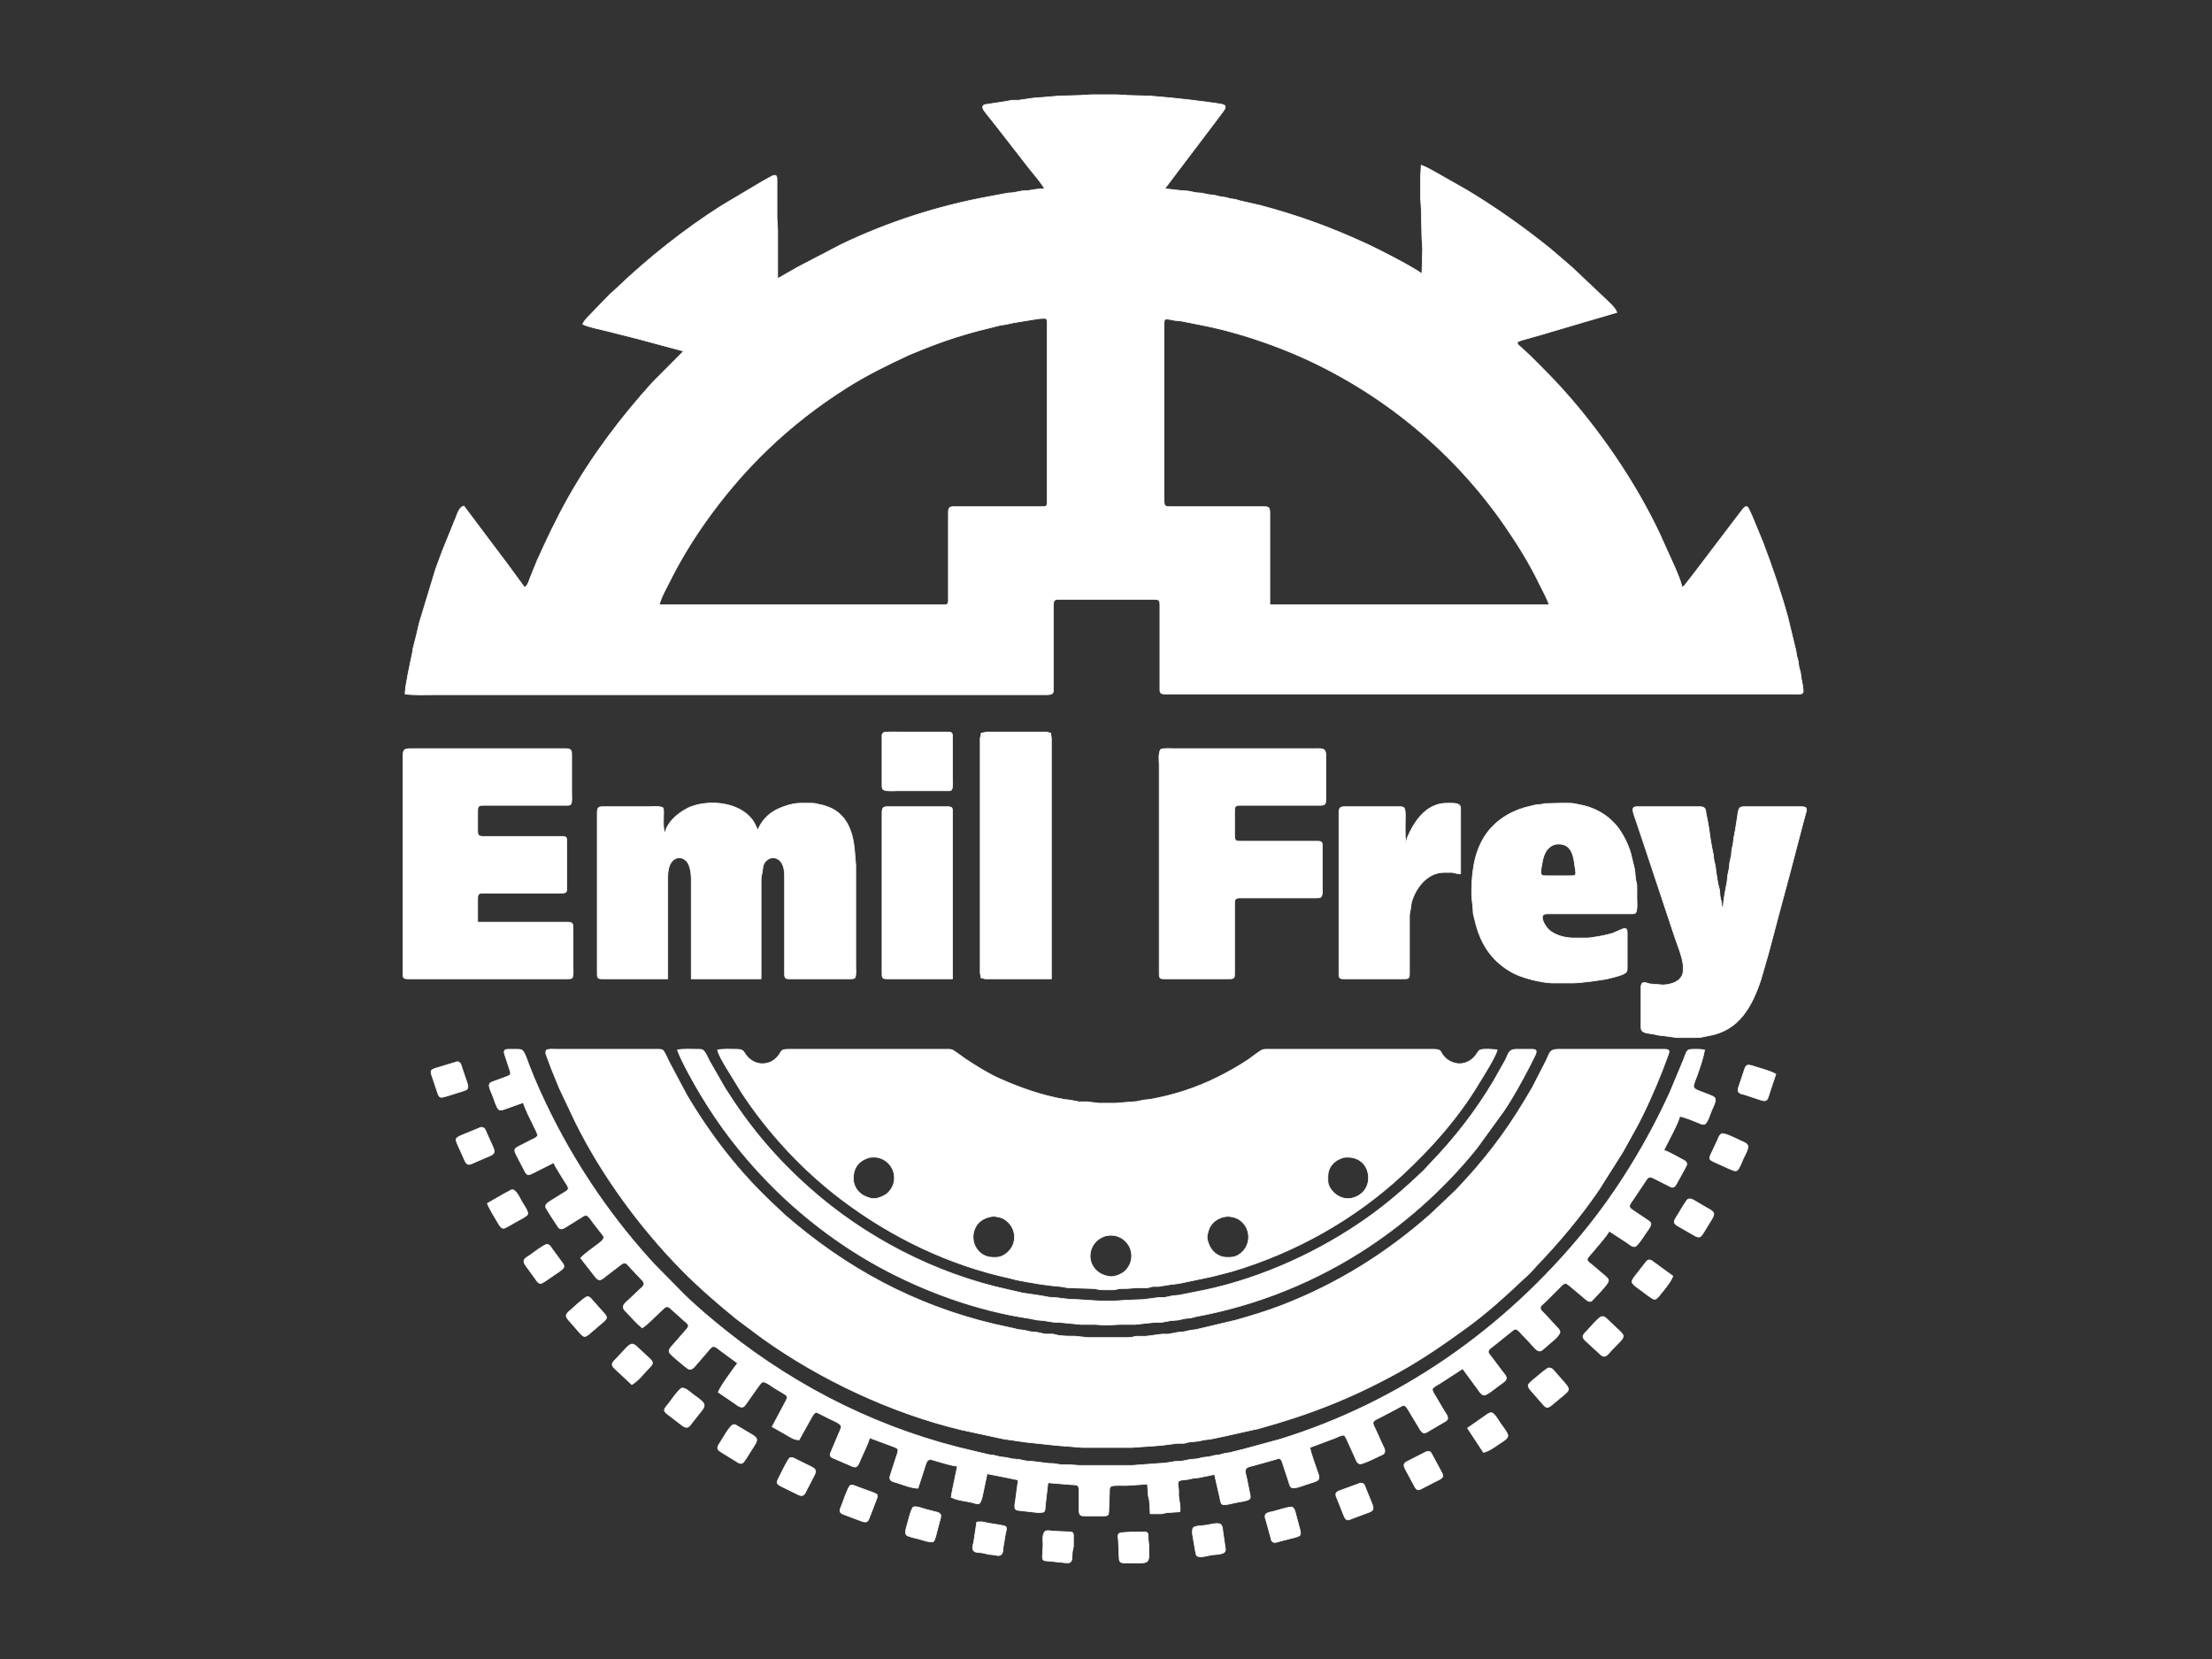 <?xml version="1.0" encoding="UTF-8" standalone="no"?>
<!DOCTYPE svg PUBLIC "-//W3C//DTD SVG 20010904//EN"
              "http://www.w3.org/TR/2001/REC-SVG-20010904/DTD/svg10.dtd">

<svg xmlns="http://www.w3.org/2000/svg"
     width="44.444in" height="33.333in"
     viewBox="0 0 3200 2400">
  <rect x="0" y="0" width="3200" height="2400" fill="#333333" stroke="none"/>
  <path id="Selection"
        fill="#ffffff" stroke="#ffffff" stroke-width="1"
        d="M 1511.00,273.00
           C 1508.29,266.67 1494.12,250.34 1489.13,243.96
             1489.13,243.96 1443.50,185.28 1443.50,185.28
             1443.50,185.28 1425.87,163.00 1425.87,163.00
             1424.25,160.83 1420.97,157.03 1421.74,154.15
             1422.50,151.31 1425.64,151.18 1428.00,150.85
             1428.00,150.85 1448.00,147.84 1448.00,147.84
             1448.00,147.84 1465.00,144.94 1465.00,144.94
             1465.00,144.94 1474.00,144.94 1474.00,144.94
             1474.00,144.94 1494.00,142.00 1494.00,142.00
             1494.00,142.00 1531.00,139.00 1531.00,139.00
             1531.00,139.00 1563.00,138.00 1563.00,138.00
             1563.00,138.00 1580.00,137.00 1580.00,137.00
             1580.00,137.00 1615.00,137.00 1615.00,137.00
             1615.00,137.00 1632.00,138.00 1632.00,138.00
             1632.00,138.00 1665.00,139.00 1665.00,139.00
             1665.00,139.00 1698.00,142.00 1698.00,142.00
             1698.00,142.00 1724.00,144.83 1724.00,144.83
             1724.00,144.83 1756.00,149.00 1756.00,149.00
             1759.41,149.81 1771.16,150.33 1772.37,153.43
             1773.44,156.18 1770.38,159.94 1768.87,162.00
             1768.87,162.00 1752.37,184.00 1752.37,184.00
             1752.37,184.00 1706.13,245.00 1706.13,245.00
             1706.13,245.00 1685.00,273.00 1685.00,273.00
             1685.00,273.00 1710.00,275.83 1710.00,275.83
             1710.00,275.83 1719.00,276.44 1719.00,276.44
             1719.00,276.44 1730.00,278.70 1730.00,278.70
             1730.00,278.70 1738.00,279.30 1738.00,279.30
             1738.00,279.30 1749.00,281.56 1749.00,281.56
             1749.00,281.56 1757.00,282.46 1757.00,282.46
             1757.00,282.46 1766.00,284.68 1766.00,284.68
             1766.00,284.68 1773.00,285.52 1773.00,285.52
             1773.00,285.52 1780.00,287.48 1780.00,287.48
             1780.00,287.48 1787.00,288.38 1787.00,288.38
             1787.00,288.38 1794.00,290.48 1794.00,290.48
             1794.00,290.48 1823.00,297.09 1823.00,297.09
             1879.21,312.01 1926.21,329.29 1979.00,353.69
             1995.95,361.53 2043.16,385.81 2057.00,396.00
             2057.00,396.00 2058.00,361.00 2058.00,361.00
             2058.00,361.00 2057.00,344.00 2057.00,344.00
             2057.00,344.00 2056.00,301.00 2056.00,301.00
             2056.00,301.00 2055.00,286.00 2055.00,286.00
             2055.00,286.00 2055.00,257.00 2055.00,257.00
             2055.00,257.00 2056.00,239.00 2056.00,239.00
             2063.66,241.58 2070.84,246.23 2078.00,250.00
             2078.00,250.00 2122.00,275.00 2122.00,275.00
             2164.35,300.41 2204.46,328.92 2242.91,359.87
             2242.91,359.87 2274.00,386.58 2274.00,386.58
             2274.00,386.58 2321.00,431.00 2321.00,431.00
             2326.33,436.33 2336.97,445.07 2339.00,452.00
             2339.00,452.00 2296.00,464.62 2296.00,464.62
             2296.00,464.62 2231.00,483.80 2231.00,483.80
             2231.00,483.80 2204.00,491.50 2204.00,491.50
             2201.93,492.14 2196.18,493.38 2195.30,495.34
             2194.28,497.60 2197.69,500.04 2199.09,501.32
             2199.09,501.32 2214.00,515.00 2214.00,515.00
             2234.29,535.05 2254.28,555.35 2272.87,577.00
             2323.05,635.48 2367.92,702.29 2400.94,772.00
             2400.94,772.00 2422.13,819.00 2422.13,819.00
             2425.15,825.99 2432.36,842.12 2433.00,849.00
             2434.62,848.50 2435.21,848.54 2436.68,847.41
             2436.68,847.41 2453.21,826.04 2453.21,826.04
             2453.21,826.04 2503.58,759.72 2503.58,759.72
             2503.58,759.72 2520.13,738.00 2520.13,738.00
             2521.62,736.09 2524.58,731.76 2527.51,733.17
             2529.45,734.10 2533.82,744.55 2534.86,747.00
             2534.86,747.00 2550.15,784.00 2550.15,784.00
             2563.81,819.91 2576.19,855.96 2586.41,893.00
             2586.41,893.00 2598.25,942.00 2598.25,942.00
             2598.25,942.00 2599.32,949.00 2599.32,949.00
             2599.32,949.00 2601.48,957.00 2601.48,957.00
             2601.48,957.00 2602.32,964.00 2602.32,964.00
             2602.32,964.00 2604.68,973.00 2604.68,973.00
             2604.68,973.00 2605.89,982.00 2605.89,982.00
             2606.69,985.56 2609.50,998.71 2608.31,1001.69
             2607.17,1004.54 2602.51,1003.99 2600.00,1004.00
             2600.00,1004.00 1893.00,1004.00 1893.00,1004.00
             1893.00,1004.00 1728.00,1004.00 1728.00,1004.00
             1728.00,1004.00 1685.00,1004.00 1685.00,1004.00
             1677.20,1003.86 1678.01,1000.86 1678.00,994.00
             1678.00,994.00 1678.00,897.00 1678.00,897.00
             1678.00,897.00 1678.00,875.00 1678.00,875.00
             1677.96,872.86 1678.04,870.23 1676.40,868.60
             1674.48,866.68 1670.54,867.01 1668.00,867.00
             1668.00,867.00 1558.00,867.00 1558.00,867.00
             1558.00,867.00 1533.00,867.00 1533.00,867.00
             1530.65,867.02 1527.39,866.81 1525.60,868.60
             1523.68,870.52 1524.01,874.46 1524.00,877.00
             1524.00,877.00 1524.00,974.00 1524.00,974.00
             1524.00,974.00 1524.00,997.00 1524.00,997.00
             1523.96,999.11 1524.07,1001.57 1522.40,1003.15
             1520.14,1005.27 1514.94,1005.00 1512.00,1005.00
             1512.00,1005.00 895.00,1005.00 895.00,1005.00
             895.00,1005.00 692.00,1005.00 692.00,1005.00
             692.00,1005.00 627.00,1005.00 627.00,1005.00
             613.37,1005.00 599.52,1005.78 586.00,1004.00
             586.03,992.37 593.76,958.02 596.49,945.00
             596.49,945.00 597.52,938.00 597.52,938.00
             597.52,938.00 602.41,919.00 602.41,919.00
             602.41,919.00 606.59,901.00 606.59,901.00
             606.59,901.00 630.28,823.00 630.28,823.00
             630.28,823.00 640.30,796.00 640.30,796.00
             640.30,796.00 659.39,749.00 659.39,749.00
             661.98,742.83 664.03,734.12 671.00,732.00
             671.00,732.00 701.12,772.16 701.12,772.16
             701.12,772.16 734.87,817.00 734.87,817.00
             734.87,817.00 759.00,850.00 759.00,850.00
             764.16,845.82 764.91,841.02 767.26,835.00
             767.26,835.00 777.01,811.00 777.01,811.00
             791.48,779.05 804.78,750.70 822.05,720.00
             856.00,659.65 897.78,604.28 944.17,553.00
             944.17,553.00 989.00,508.00 989.00,508.00
             989.00,508.00 943.00,495.64 943.00,495.64
             943.00,495.64 924.00,490.51 924.00,490.51
             924.00,490.51 879.00,479.09 879.00,479.09
             869.17,476.49 851.22,473.21 843.00,469.00
             845.94,462.21 851.96,457.32 856.91,452.00
             856.91,452.00 882.00,426.04 882.00,426.04
             882.00,426.04 891.00,417.96 891.00,417.96
             937.64,373.35 989.50,332.07 1044.00,297.44
             1044.00,297.44 1103.00,262.34 1103.00,262.34
             1103.00,262.34 1117.00,254.63 1117.00,254.63
             1118.84,253.84 1121.38,252.72 1122.98,254.63
             1124.23,256.10 1124.00,260.09 1124.00,262.00
             1124.00,262.00 1124.00,315.00 1124.00,315.00
             1124.00,315.00 1125.00,332.00 1125.00,332.00
             1125.00,332.00 1125.00,403.00 1125.00,403.00
             1125.00,403.00 1154.00,386.49 1154.00,386.49
             1154.00,386.49 1217.00,353.61 1217.00,353.61
             1284.61,321.25 1357.35,297.76 1431.00,284.38
             1431.00,284.38 1458.00,279.30 1458.00,279.30
             1458.00,279.30 1466.00,278.70 1466.00,278.70
             1466.00,278.70 1478.00,276.29 1478.00,276.29
             1478.00,276.29 1487.00,275.71 1487.00,275.71
             1496.50,274.54 1500.69,273.01 1511.00,273.00 Z
           M 954.00,875.00
           C 954.00,875.00 1275.00,875.00 1275.00,875.00
             1275.00,875.00 1349.00,875.00 1349.00,875.00
             1349.00,875.00 1365.00,875.00 1365.00,875.00
             1366.95,874.96 1369.63,875.10 1370.98,873.40
             1372.23,871.81 1372.00,867.99 1372.00,866.00
             1372.00,866.00 1372.00,764.00 1372.00,764.00
             1372.00,764.00 1372.00,741.00 1372.00,741.00
             1372.04,738.86 1371.96,736.23 1373.60,734.60
             1375.52,732.68 1379.46,733.01 1382.00,733.00
             1382.00,733.00 1484.00,733.00 1484.00,733.00
             1484.00,733.00 1507.00,733.00 1507.00,733.00
             1508.82,732.99 1511.92,733.15 1513.40,731.98
             1515.38,730.41 1515.00,726.30 1515.00,724.00
             1515.00,724.00 1515.00,469.00 1515.00,469.00
             1515.00,466.81 1515.37,462.49 1513.40,461.04
             1511.95,460.01 1504.32,460.95 1502.00,461.04
             1502.00,461.04 1466.00,466.95 1466.00,466.95
             1466.00,466.95 1455.00,469.33 1455.00,469.33
             1455.00,469.33 1447.00,470.52 1447.00,470.52
             1447.00,470.52 1428.00,475.32 1428.00,475.32
             1396.90,482.72 1366.71,492.60 1337.00,504.42
             1337.00,504.42 1316.00,512.96 1316.00,512.96
             1284.52,527.51 1253.33,542.80 1224.00,561.44
             1141.22,614.03 1074.84,677.80 1018.56,758.00
             1000.07,784.36 983.30,812.17 968.92,841.00
             964.85,849.15 954.92,866.76 954.00,875.00 Z
           M 2241.00,875.00
           C 2238.81,866.88 2231.07,853.28 2227.10,845.00
             2213.37,816.36 2196.35,788.89 2178.40,762.72
             2105.29,656.14 2003.70,571.35 1886.00,518.01
             1839.92,497.13 1783.72,478.59 1734.00,469.39
             1734.00,469.39 1709.00,464.46 1709.00,464.46
             1709.00,464.46 1699.00,463.41 1699.00,463.41
             1696.19,462.97 1687.62,460.61 1685.60,462.06
             1683.63,463.48 1684.00,467.81 1684.00,470.00
             1684.00,470.00 1684.00,672.00 1684.00,672.00
             1684.00,672.00 1684.00,724.00 1684.00,724.00
             1684.06,732.74 1685.76,732.98 1694.00,733.00
             1694.00,733.00 1803.00,733.00 1803.00,733.00
             1803.00,733.00 1828.00,733.00 1828.00,733.00
             1830.34,733.02 1833.49,732.79 1835.26,734.60
             1837.32,736.71 1837.00,741.23 1837.00,744.00
             1837.00,744.00 1837.00,875.00 1837.00,875.00
             1837.00,875.00 2241.00,875.00 2241.00,875.00 Z
           M 1278.29,1059.74
           C 1283.39,1058.35 1297.89,1059.00 1304.00,1059.00
             1304.00,1059.00 1356.00,1059.00 1356.00,1059.00
             1356.00,1059.00 1371.00,1059.00 1371.00,1059.00
             1372.95,1059.04 1375.63,1058.90 1376.98,1060.60
             1378.23,1062.19 1378.00,1066.01 1378.00,1068.00
             1378.00,1068.00 1378.00,1125.00 1378.00,1125.00
             1378.00,1128.63 1378.94,1140.84 1376.26,1143.01
             1374.72,1144.25 1370.94,1144.00 1369.00,1144.00
             1369.00,1144.00 1298.00,1144.00 1298.00,1144.00
             1293.52,1144.00 1279.56,1145.26 1277.02,1141.57
             1275.78,1139.76 1276.00,1136.16 1276.00,1134.00
             1276.00,1134.00 1276.00,1098.00 1276.00,1098.00
             1276.00,1098.00 1276.00,1068.00 1276.00,1068.00
             1276.01,1064.25 1275.29,1062.25 1278.29,1059.74 Z
           M 1521.00,1416.00
           C 1521.00,1416.00 1442.00,1416.00 1442.00,1416.00
             1442.00,1416.00 1425.00,1416.00 1425.00,1416.00
             1425.00,1416.00 1419.02,1414.40 1419.02,1414.40
             1419.02,1414.40 1418.00,1407.00 1418.00,1407.00
             1418.00,1407.00 1418.00,1201.00 1418.00,1201.00
             1418.00,1201.00 1418.00,1092.00 1418.00,1092.00
             1418.00,1092.00 1418.00,1068.00 1418.00,1068.00
             1418.00,1068.00 1419.60,1060.60 1419.60,1060.60
             1419.60,1060.60 1428.00,1059.00 1428.00,1059.00
             1428.00,1059.00 1499.00,1059.00 1499.00,1059.00
             1499.00,1059.00 1514.00,1059.00 1514.00,1059.00
             1514.00,1059.00 1519.98,1060.60 1519.98,1060.60
             1519.98,1060.60 1521.00,1068.00 1521.00,1068.00
             1521.00,1068.00 1521.00,1165.00 1521.00,1165.00
             1521.00,1165.00 1521.00,1262.00 1521.00,1262.00
             1521.00,1262.00 1521.00,1416.00 1521.00,1416.00 Z
           M 691.00,1334.00
           C 691.00,1334.00 763.00,1334.00 763.00,1334.00
             763.00,1334.00 820.00,1334.00 820.00,1334.00
             828.74,1334.06 828.98,1335.76 829.00,1344.00
             829.00,1344.00 829.00,1398.00 829.00,1398.00
             829.00,1401.39 829.90,1413.00 827.40,1414.98
             825.81,1416.23 821.99,1416.00 820.00,1416.00
             820.00,1416.00 638.00,1416.00 638.00,1416.00
             638.00,1416.00 590.00,1416.00 590.00,1416.00
             582.51,1415.86 583.01,1413.74 583.00,1407.00
             583.00,1407.00 583.00,1158.00 583.00,1158.00
             583.00,1158.00 583.00,1095.00 583.00,1095.00
             583.02,1084.34 584.34,1083.02 595.00,1083.00
             595.00,1083.00 773.00,1083.00 773.00,1083.00
             773.00,1083.00 819.00,1083.00 819.00,1083.00
             827.50,1083.16 826.99,1086.70 827.00,1094.00
             827.00,1094.00 827.00,1147.00 827.00,1147.00
             827.00,1150.39 827.90,1162.00 825.40,1163.98
             823.81,1165.23 819.99,1165.00 818.00,1165.00
             818.00,1165.00 721.00,1165.00 721.00,1165.00
             721.00,1165.00 699.00,1165.00 699.00,1165.00
             696.86,1165.04 694.23,1164.96 692.60,1166.60
             690.68,1168.52 691.01,1172.46 691.00,1175.00
             691.00,1175.00 691.00,1201.00 691.00,1201.00
             691.02,1203.35 690.81,1206.61 692.60,1208.40
             694.52,1210.32 698.46,1209.99 701.00,1210.00
             701.00,1210.00 792.00,1210.00 792.00,1210.00
             792.00,1210.00 813.00,1210.00 813.00,1210.00
             814.95,1210.04 817.63,1209.90 818.98,1211.60
             820.23,1213.19 820.00,1217.01 820.00,1219.00
             820.00,1219.00 820.00,1283.00 820.00,1283.00
             819.98,1291.73 819.54,1291.98 810.00,1292.00
             810.00,1292.00 719.00,1292.00 719.00,1292.00
             719.00,1292.00 699.00,1292.00 699.00,1292.00
             696.86,1292.04 694.23,1291.96 692.60,1293.60
             690.68,1295.52 691.01,1299.46 691.00,1302.00
             691.00,1302.00 691.00,1334.00 691.00,1334.00 Z
           M 1679.43,1084.02
           C 1684.03,1082.20 1692.79,1083.00 1698.00,1083.00
             1698.00,1083.00 1735.00,1083.00 1735.00,1083.00
             1735.00,1083.00 1865.00,1083.00 1865.00,1083.00
             1865.00,1083.00 1901.00,1083.00 1901.00,1083.00
             1904.78,1083.00 1912.71,1082.31 1915.57,1084.74
             1918.41,1087.15 1917.99,1091.63 1918.00,1095.00
             1918.00,1095.00 1918.00,1155.00 1918.00,1155.00
             1917.98,1164.13 1917.13,1164.98 1908.00,1165.00
             1908.00,1165.00 1815.00,1165.00 1815.00,1165.00
             1815.00,1165.00 1795.00,1165.00 1795.00,1165.00
             1792.65,1165.02 1789.39,1164.81 1787.60,1166.60
             1785.68,1168.52 1786.01,1172.46 1786.00,1175.00
             1786.00,1175.00 1786.00,1209.00 1786.00,1209.00
             1786.15,1217.15 1788.78,1216.99 1796.00,1217.00
             1796.00,1217.00 1885.00,1217.00 1885.00,1217.00
             1885.00,1217.00 1906.00,1217.00 1906.00,1217.00
             1907.95,1217.04 1910.63,1216.90 1911.98,1218.60
             1913.23,1220.19 1913.00,1224.01 1913.00,1226.00
             1913.00,1226.00 1913.00,1280.00 1913.00,1280.00
             1913.00,1284.16 1914.15,1295.51 1910.57,1297.98
             1908.76,1299.22 1905.16,1299.00 1903.00,1299.00
             1903.00,1299.00 1814.00,1299.00 1814.00,1299.00
             1814.00,1299.00 1794.00,1299.00 1794.00,1299.00
             1791.86,1299.04 1789.23,1298.96 1787.60,1300.60
             1785.68,1302.52 1786.01,1306.46 1786.00,1309.00
             1786.00,1309.00 1786.00,1391.00 1786.00,1391.00
             1786.00,1391.00 1786.00,1409.00 1786.00,1409.00
             1785.96,1410.95 1786.10,1413.63 1784.40,1414.98
             1782.81,1416.23 1778.99,1416.00 1777.00,1416.00
             1777.00,1416.00 1701.00,1416.00 1701.00,1416.00
             1701.00,1416.00 1684.00,1416.00 1684.00,1416.00
             1682.05,1415.96 1679.37,1416.10 1678.02,1414.40
             1676.77,1412.81 1677.00,1408.99 1677.00,1407.00
             1677.00,1407.00 1677.00,1167.00 1677.00,1167.00
             1677.00,1167.00 1677.00,1107.00 1677.00,1107.00
             1677.00,1100.84 1675.28,1088.57 1679.43,1084.02 Z
           M 962.00,1206.00
           C 963.90,1189.03 985.80,1171.80 1001.00,1166.50
             1028.47,1156.92 1068.43,1160.93 1087.62,1185.00
             1091.37,1189.70 1093.81,1195.46 1096.00,1201.00
             1100.95,1190.38 1106.30,1182.81 1116.00,1175.78
             1125.81,1168.68 1144.89,1162.06 1157.00,1162.00
             1157.00,1162.00 1174.00,1162.00 1174.00,1162.00
             1180.26,1162.08 1179.61,1162.68 1185.00,1163.69
             1202.13,1166.91 1215.90,1174.66 1224.99,1190.00
             1233.93,1205.11 1235.89,1222.84 1237.09,1240.00
             1237.09,1240.00 1238.00,1252.00 1238.00,1252.00
             1238.00,1252.00 1238.00,1341.00 1238.00,1341.00
             1238.00,1341.00 1238.00,1397.00 1238.00,1397.00
             1238.00,1400.48 1238.92,1412.99 1236.40,1414.98
             1234.81,1416.23 1230.99,1416.00 1229.00,1416.00
             1229.00,1416.00 1158.00,1416.00 1158.00,1416.00
             1158.00,1416.00 1142.00,1416.00 1142.00,1416.00
             1140.05,1415.96 1137.37,1416.10 1136.02,1414.40
             1134.77,1412.81 1135.00,1408.99 1135.00,1407.00
             1135.00,1407.00 1135.00,1267.00 1135.00,1267.00
             1134.99,1260.40 1133.96,1252.61 1129.99,1247.09
             1125.10,1240.30 1115.53,1238.70 1109.21,1244.48
             1102.82,1250.32 1103.85,1254.84 1102.68,1262.00
             1101.67,1268.18 1101.04,1266.13 1101.00,1274.00
             1101.00,1274.00 1101.00,1416.00 1101.00,1416.00
             1101.00,1416.00 1000.00,1416.00 1000.00,1416.00
             1000.00,1416.00 1000.00,1271.00 1000.00,1271.00
             999.99,1263.79 998.39,1251.66 993.52,1246.17
             986.66,1238.45 976.37,1239.40 970.72,1248.00
             967.19,1253.39 966.01,1261.68 966.00,1268.00
             966.00,1268.00 966.00,1416.00 966.00,1416.00
             966.00,1416.00 888.00,1416.00 888.00,1416.00
             888.00,1416.00 871.00,1416.00 871.00,1416.00
             869.05,1415.96 866.37,1416.10 865.02,1414.40
             863.77,1412.81 864.00,1408.99 864.00,1407.00
             864.00,1407.00 864.00,1223.00 864.00,1223.00
             864.00,1223.00 864.00,1175.00 864.00,1175.00
             864.16,1166.50 867.70,1167.01 875.00,1167.00
             875.00,1167.00 939.00,1167.00 939.00,1167.00
             942.68,1167.00 956.96,1166.05 958.98,1168.60
             960.23,1170.19 960.00,1174.01 960.00,1176.00
             960.02,1184.87 958.68,1198.02 962.00,1206.00 Z
           M 2034.00,1219.00
           C 2034.92,1213.37 2037.40,1208.08 2039.92,1203.00
             2047.61,1187.50 2059.28,1171.64 2076.00,1165.18
             2085.11,1161.67 2091.52,1161.88 2101.00,1162.00
             2104.39,1162.05 2109.85,1162.41 2111.98,1165.50
             2113.23,1167.31 2113.00,1170.83 2113.00,1173.00
             2113.00,1173.00 2113.00,1264.00 2113.00,1264.00
             2104.81,1263.92 2106.79,1263.01 2101.00,1262.10
             2101.00,1262.10 2089.00,1262.10 2089.00,1262.10
             2064.87,1262.04 2047.65,1284.48 2041.78,1306.00
             2041.78,1306.00 2040.54,1315.00 2040.54,1315.00
             2039.47,1321.05 2039.03,1320.17 2039.00,1327.00
             2039.00,1327.00 2039.00,1394.00 2039.00,1394.00
             2039.00,1394.00 2039.00,1409.00 2039.00,1409.00
             2038.96,1410.95 2039.10,1413.63 2037.40,1414.98
             2035.81,1416.23 2031.99,1416.00 2030.00,1416.00
             2030.00,1416.00 1959.00,1416.00 1959.00,1416.00
             1959.00,1416.00 1944.00,1416.00 1944.00,1416.00
             1942.05,1415.96 1939.37,1416.10 1938.02,1414.40
             1936.77,1412.81 1937.00,1408.99 1937.00,1407.00
             1937.00,1407.00 1937.00,1290.00 1937.00,1290.00
             1937.00,1290.00 1937.00,1196.00 1937.00,1196.00
             1937.00,1196.00 1937.00,1176.00 1937.00,1176.00
             1937.04,1173.64 1936.94,1170.54 1938.74,1168.74
             1940.82,1166.65 1945.24,1167.00 1948.00,1167.00
             1948.00,1167.00 2023.00,1167.00 2023.00,1167.00
             2031.33,1167.02 2032.98,1166.98 2033.00,1180.00
             2033.01,1188.58 2032.06,1212.19 2034.00,1219.00 Z
           M 2235.00,1162.51
           C 2235.00,1162.51 2257.00,1162.00 2257.00,1162.00
             2257.00,1162.00 2269.00,1162.00 2269.00,1162.00
             2277.38,1162.01 2275.66,1162.49 2283.00,1163.72
             2305.05,1167.40 2324.52,1177.60 2338.88,1195.04
             2347.60,1205.62 2355.09,1220.86 2359.03,1234.00
             2359.03,1234.00 2364.80,1258.00 2364.80,1258.00
             2364.80,1258.00 2366.21,1272.00 2366.21,1272.00
             2367.15,1278.56 2367.98,1275.30 2368.00,1285.00
             2368.00,1285.00 2368.00,1300.00 2368.00,1300.00
             2368.00,1304.37 2369.25,1318.60 2365.69,1320.98
             2363.84,1322.21 2360.19,1322.00 2358.00,1322.00
             2358.00,1322.00 2308.00,1322.00 2308.00,1322.00
             2308.00,1322.00 2274.00,1322.00 2274.00,1322.00
             2274.00,1322.00 2241.00,1322.00 2241.00,1322.00
             2238.82,1322.00 2235.15,1321.79 2233.31,1323.02
             2227.21,1327.10 2236.08,1340.35 2239.43,1343.82
             2248.48,1353.18 2264.33,1356.98 2277.00,1357.00
             2277.00,1357.00 2295.00,1357.00 2295.00,1357.00
             2303.12,1356.99 2325.17,1352.69 2333.00,1350.05
             2333.00,1350.05 2347.00,1344.04 2347.00,1344.04
             2354.43,1341.09 2353.99,1346.52 2354.00,1352.00
             2354.00,1352.00 2354.00,1398.00 2354.00,1398.00
             2354.00,1400.37 2354.20,1403.72 2352.98,1405.79
             2350.25,1410.40 2334.46,1413.60 2329.00,1415.13
             2319.68,1417.73 2285.80,1421.98 2276.00,1422.00
             2276.00,1422.00 2245.00,1422.00 2245.00,1422.00
             2237.64,1421.96 2223.33,1419.17 2216.00,1417.28
             2204.04,1414.21 2192.51,1410.24 2182.00,1403.56
             2154.29,1385.97 2140.38,1361.27 2133.34,1330.00
             2133.34,1330.00 2131.32,1322.00 2131.32,1322.00
             2131.32,1322.00 2130.72,1313.00 2130.72,1313.00
             2130.72,1313.00 2129.00,1296.00 2129.00,1296.00
             2128.66,1267.04 2131.43,1236.23 2147.11,1211.00
             2160.50,1189.47 2181.92,1175.23 2206.00,1168.20
             2206.00,1168.20 2222.00,1164.30 2222.00,1164.30
             2228.39,1163.38 2226.53,1164.58 2235.00,1162.51 Z
           M 1378.00,1416.00
           C 1378.00,1416.00 1300.00,1416.00 1300.00,1416.00
             1300.00,1416.00 1283.00,1416.00 1283.00,1416.00
             1281.05,1415.96 1278.37,1416.10 1277.02,1414.40
             1275.77,1412.81 1276.00,1408.99 1276.00,1407.00
             1276.00,1407.00 1276.00,1223.00 1276.00,1223.00
             1276.00,1223.00 1276.00,1175.00 1276.00,1175.00
             1276.16,1166.50 1279.70,1167.01 1287.00,1167.00
             1287.00,1167.00 1356.00,1167.00 1356.00,1167.00
             1356.00,1167.00 1369.00,1167.00 1369.00,1167.00
             1371.33,1167.01 1375.40,1166.75 1377.01,1168.74
             1378.25,1170.28 1378.00,1174.06 1378.00,1176.00
             1378.00,1176.00 1378.00,1303.00 1378.00,1303.00
             1378.00,1303.00 1378.00,1416.00 1378.00,1416.00 Z
           M 2493.00,1312.00
           C 2493.01,1301.75 2496.68,1285.49 2498.54,1275.00
             2498.54,1275.00 2499.29,1267.00 2499.29,1267.00
             2499.29,1267.00 2501.54,1256.00 2501.54,1256.00
             2501.54,1256.00 2502.30,1248.00 2502.30,1248.00
             2502.30,1248.00 2504.70,1237.00 2504.70,1237.00
             2504.70,1237.00 2505.32,1229.00 2505.32,1229.00
             2505.32,1229.00 2507.19,1221.00 2507.19,1221.00
             2507.19,1221.00 2508.21,1212.00 2508.21,1212.00
             2508.21,1212.00 2510.58,1200.00 2510.58,1200.00
             2510.58,1200.00 2513.85,1179.00 2513.85,1179.00
             2514.21,1176.10 2514.79,1170.93 2516.89,1168.74
             2518.67,1166.89 2521.64,1167.04 2524.00,1167.00
             2524.00,1167.00 2604.00,1167.00 2604.00,1167.00
             2606.43,1167.00 2610.58,1166.68 2612.43,1168.60
             2614.23,1170.60 2613.16,1173.72 2612.43,1176.00
             2612.43,1176.00 2608.34,1191.00 2608.34,1191.00
             2608.34,1191.00 2589.72,1262.00 2589.72,1262.00
             2589.72,1262.00 2573.58,1322.00 2573.58,1322.00
             2573.58,1322.00 2564.34,1357.00 2564.34,1357.00
             2564.34,1357.00 2558.50,1379.00 2558.50,1379.00
             2558.50,1379.00 2547.51,1417.00 2547.51,1417.00
             2534.61,1455.71 2516.17,1490.70 2472.00,1498.28
             2463.44,1499.75 2462.61,1500.99 2453.00,1501.00
             2453.00,1501.00 2426.00,1501.00 2426.00,1501.00
             2426.00,1501.00 2407.00,1498.43 2407.00,1498.43
             2399.18,1497.30 2402.14,1498.51 2393.00,1496.15
             2387.80,1494.82 2377.03,1495.36 2374.60,1489.79
             2373.88,1488.13 2374.00,1484.86 2374.00,1483.00
             2374.00,1483.00 2374.00,1431.00 2374.00,1431.00
             2374.01,1428.21 2373.56,1423.73 2376.31,1422.06
             2379.14,1420.35 2384.06,1422.70 2387.00,1423.40
             2387.00,1423.40 2406.00,1424.91 2406.00,1424.91
             2417.07,1424.28 2430.28,1420.88 2434.30,1409.00
             2435.22,1406.27 2435.03,1401.02 2435.00,1398.00
             2434.85,1385.47 2424.47,1361.82 2420.62,1349.00
             2420.62,1349.00 2378.41,1222.00 2378.41,1222.00
             2378.41,1222.00 2366.00,1185.00 2366.00,1185.00
             2364.80,1181.65 2361.16,1172.40 2362.60,1169.31
             2363.94,1166.47 2368.37,1167.01 2371.00,1167.00
             2371.00,1167.00 2458.00,1167.00 2458.00,1167.00
             2460.52,1167.04 2463.48,1166.96 2465.49,1168.74
             2468.14,1171.08 2467.73,1174.86 2468.20,1178.00
             2468.20,1178.00 2469.83,1185.00 2469.83,1185.00
             2469.83,1185.00 2472.41,1200.00 2472.41,1200.00
             2472.41,1200.00 2474.19,1213.00 2474.19,1213.00
             2474.19,1213.00 2476.44,1226.00 2476.44,1226.00
             2476.44,1226.00 2478.54,1236.00 2478.54,1236.00
             2478.54,1236.00 2479.46,1244.00 2479.46,1244.00
             2479.46,1244.00 2481.54,1253.00 2481.54,1253.00
             2481.54,1253.00 2482.44,1261.00 2482.44,1261.00
             2482.44,1261.00 2485.18,1278.00 2485.18,1278.00
             2485.18,1278.00 2487.48,1287.00 2487.48,1287.00
             2487.48,1287.00 2488.30,1296.00 2488.30,1296.00
             2489.26,1302.69 2490.82,1303.92 2491.00,1312.00
             2491.00,1312.00 2493.00,1312.00 2493.00,1312.00 Z
           M 2250.00,1221.39
           C 2236.09,1225.57 2232.42,1238.24 2230.50,1251.00
             2229.87,1254.40 2227.58,1263.59 2230.50,1265.98
             2232.19,1267.23 2236.01,1267.00 2238.00,1267.00
             2238.00,1267.00 2271.00,1267.00 2271.00,1267.00
             2272.94,1267.00 2276.86,1267.23 2278.39,1265.98
             2280.16,1264.52 2279.48,1261.95 2279.28,1260.00
             2279.28,1260.00 2277.27,1246.00 2277.27,1246.00
             2274.71,1229.59 2268.09,1218.95 2250.00,1221.39 Z
           M 757.00,1595.00
           C 757.00,1595.00 732.00,1603.93 732.00,1603.93
             729.00,1604.94 724.46,1606.98 721.49,1604.98
             718.47,1602.93 714.26,1589.02 712.70,1585.00
             711.22,1581.18 706.25,1571.84 708.11,1568.22
             709.50,1565.51 713.36,1564.68 716.00,1563.72
             716.00,1563.72 732.00,1557.85 732.00,1557.85
             733.61,1557.22 737.21,1555.89 738.14,1554.45
             739.44,1552.45 737.51,1548.15 736.81,1546.00
             736.81,1546.00 730.58,1527.00 730.58,1527.00
             729.88,1524.90 728.52,1521.63 730.04,1519.60
             731.30,1517.91 734.12,1518.04 736.00,1518.00
             736.00,1518.00 747.00,1518.00 747.00,1518.00
             749.44,1518.00 752.73,1517.81 754.89,1519.02
             759.04,1521.35 763.53,1536.10 765.42,1541.00
             774.97,1565.83 786.17,1590.23 798.08,1614.00
             837.25,1692.17 887.84,1765.28 947.13,1829.54
             947.13,1829.54 989.00,1871.99 989.00,1871.99
             1008.49,1891.09 1029.68,1908.81 1051.00,1925.81
             1156.60,2009.98 1278.24,2069.84 1410.00,2099.51
             1410.00,2099.51 1431.00,2104.48 1431.00,2104.48
             1431.00,2104.48 1438.00,2105.32 1438.00,2105.32
             1438.00,2105.32 1447.00,2107.54 1447.00,2107.54
             1447.00,2107.54 1455.00,2108.46 1455.00,2108.46
             1455.00,2108.46 1465.00,2110.56 1465.00,2110.56
             1465.00,2110.56 1474.00,2111.30 1474.00,2111.30
             1474.00,2111.30 1485.00,2113.56 1485.00,2113.56
             1485.00,2113.56 1494.00,2114.17 1494.00,2114.17
             1494.00,2114.17 1517.00,2117.00 1517.00,2117.00
             1527.41,2117.12 1526.44,2117.91 1535.00,2118.92
             1535.00,2118.92 1546.00,2118.92 1546.00,2118.92
             1546.00,2118.92 1561.00,2120.00 1561.00,2120.00
             1561.00,2120.00 1638.00,2120.00 1638.00,2120.00
             1638.00,2120.00 1651.00,2119.00 1651.00,2119.00
             1651.00,2119.00 1678.00,2117.00 1678.00,2117.00
             1685.60,2116.99 1691.66,2115.51 1699.00,2114.32
             1699.00,2114.32 1710.00,2113.71 1710.00,2113.71
             1710.00,2113.71 1722.00,2111.30 1722.00,2111.30
             1722.00,2111.30 1731.00,2110.56 1731.00,2110.56
             1731.00,2110.56 1741.00,2108.32 1741.00,2108.32
             1741.00,2108.32 1749.00,2107.54 1749.00,2107.54
             1749.00,2107.54 1757.00,2105.51 1757.00,2105.51
             1757.00,2105.51 1764.00,2104.68 1764.00,2104.68
             1764.00,2104.68 1772.00,2102.52 1772.00,2102.52
             1772.00,2102.52 1779.00,2101.49 1779.00,2101.49
             1779.00,2101.49 1799.00,2096.51 1799.00,2096.51
             1799.00,2096.51 1851.00,2082.36 1851.00,2082.36
             2024.64,2029.06 2175.80,1922.82 2290.71,1782.72
             2340.44,1722.07 2383.37,1651.36 2415.86,1580.00
             2415.86,1580.00 2435.05,1534.00 2435.05,1534.00
             2440.56,1520.15 2439.54,1518.06 2449.00,1518.00
             2454.75,1517.96 2460.39,1517.63 2466.00,1519.00
             2463.71,1531.55 2459.31,1543.97 2455.07,1556.00
             2453.92,1559.25 2449.52,1569.15 2450.06,1571.95
             2450.73,1575.40 2455.10,1576.94 2458.00,1578.09
             2458.00,1578.09 2474.00,1584.31 2474.00,1584.31
             2476.26,1585.28 2479.63,1586.38 2481.00,1588.53
             2483.42,1592.33 2477.92,1602.11 2476.29,1606.00
             2474.49,1610.34 2470.27,1623.87 2466.66,1625.96
             2463.47,1627.82 2459.07,1625.11 2456.00,1623.88
             2449.69,1621.37 2436.14,1615.65 2430.00,1615.00
             2428.13,1624.34 2412.14,1653.30 2407.00,1664.00
             2412.21,1665.24 2427.46,1673.88 2433.00,1676.89
             2436.27,1678.66 2440.98,1680.38 2440.04,1685.00
             2439.73,1686.51 2436.97,1691.29 2436.08,1693.00
             2436.08,1693.00 2425.63,1712.00 2425.63,1712.00
             2423.80,1715.20 2422.29,1718.21 2418.00,1717.53
             2418.00,1717.53 2394.00,1705.37 2394.00,1705.37
             2389.75,1703.47 2386.57,1700.96 2382.70,1705.37
             2382.70,1705.37 2362.14,1736.00 2362.14,1736.00
             2360.30,1738.80 2356.01,1743.38 2357.82,1746.82
             2358.82,1748.73 2362.71,1751.10 2364.58,1752.40
             2364.58,1752.40 2381.00,1763.40 2381.00,1763.40
             2383.32,1764.95 2387.57,1767.21 2388.26,1770.05
             2389.09,1773.48 2382.24,1781.80 2380.14,1785.00
             2377.91,1788.39 2369.07,1802.08 2365.79,1803.21
             2361.81,1804.59 2357.00,1800.08 2354.00,1797.88
             2354.00,1797.88 2328.00,1781.00 2328.00,1781.00
             2323.08,1789.72 2311.04,1802.58 2304.34,1811.00
             2302.53,1813.26 2296.12,1819.52 2296.12,1822.00
             2296.12,1824.88 2300.96,1828.01 2303.01,1829.67
             2303.01,1829.67 2321.01,1844.92 2321.01,1844.92
             2323.35,1846.93 2327.10,1849.55 2326.87,1853.00
             2326.62,1856.83 2315.29,1868.48 2312.13,1871.92
             2312.13,1871.92 2302.56,1882.12 2302.56,1882.12
             2298.37,1884.67 2293.93,1879.62 2291.00,1877.13
             2291.00,1877.13 2273.91,1862.77 2273.91,1862.77
             2272.37,1861.49 2267.58,1857.41 2266.00,1856.87
             2262.19,1855.58 2258.40,1860.60 2256.00,1863.00
             2256.00,1863.00 2238.00,1880.99 2238.00,1880.99
             2238.00,1880.99 2229.37,1889.09 2229.37,1889.09
             2225.99,1893.84 2231.82,1897.66 2234.83,1901.00
             2234.83,1901.00 2251.33,1918.83 2251.33,1918.83
             2253.06,1920.77 2256.29,1923.59 2256.67,1926.17
             2257.46,1931.60 2244.93,1941.03 2241.00,1944.42
             2238.62,1946.47 2231.35,1953.46 2228.83,1954.22
             2225.22,1955.30 2222.36,1952.28 2220.01,1949.98
             2220.01,1949.98 2211.91,1941.00 2211.91,1941.00
             2211.91,1941.00 2201.46,1930.17 2201.46,1930.17
             2199.29,1927.82 2194.83,1921.89 2191.25,1922.99
             2189.82,1923.43 2183.63,1928.61 2182.00,1929.88
             2182.00,1929.88 2161.00,1946.74 2161.00,1946.74
             2158.12,1949.08 2151.91,1952.51 2153.23,1956.84
             2153.71,1958.40 2157.90,1963.38 2159.13,1965.00
             2159.13,1965.00 2173.37,1983.99 2173.37,1983.99
             2175.55,1986.85 2180.05,1991.08 2178.98,1994.91
             2177.95,1998.59 2169.78,2003.23 2166.58,2005.74
             2163.22,2008.38 2150.81,2018.47 2147.01,2018.27
             2142.99,2018.06 2139.45,2011.96 2137.27,2009.00
             2137.27,2009.00 2116.00,1980.00 2116.00,1980.00
             2116.00,1980.00 2083.00,2001.40 2083.00,2001.40
             2080.25,2003.06 2072.44,2006.79 2072.09,2010.10
             2071.84,2012.51 2075.50,2017.83 2076.80,2020.00
             2076.80,2020.00 2089.80,2042.00 2089.80,2042.00
             2092.06,2045.79 2096.87,2051.17 2092.57,2055.20
             2092.57,2055.20 2067.00,2070.22 2067.00,2070.22
             2063.66,2072.14 2060.80,2074.54 2057.21,2071.64
             2054.96,2069.83 2052.35,2064.65 2050.79,2062.00
             2050.79,2062.00 2038.75,2042.00 2038.75,2042.00
             2036.60,2038.57 2033.87,2032.09 2028.99,2033.41
             2028.99,2033.41 2017.00,2039.89 2017.00,2039.89
             2017.00,2039.89 1995.00,2051.36 1995.00,2051.36
             1992.03,2052.93 1985.99,2055.13 1986.28,2059.17
             1986.41,2060.94 1989.97,2067.96 1990.94,2070.00
             1990.94,2070.00 1999.94,2090.00 1999.94,2090.00
             2002.05,2094.46 2005.95,2100.04 2000.85,2103.86
             2000.85,2103.86 1988.00,2109.93 1988.00,2109.93
             1984.10,2111.75 1970.64,2118.38 1967.09,2117.64
             1962.94,2116.78 1961.53,2111.40 1959.99,2108.00
             1959.99,2108.00 1949.53,2085.00 1949.53,2085.00
             1948.54,2082.81 1946.43,2077.42 1944.28,2076.44
             1941.70,2075.27 1933.77,2079.41 1931.00,2080.54
             1931.00,2080.54 1895.00,2094.00 1895.00,2094.00
             1895.62,2100.00 1903.16,2121.05 1905.58,2128.00
             1906.85,2131.66 1910.03,2138.06 1906.67,2141.15
             1904.63,2143.03 1895.05,2145.96 1892.00,2146.78
             1886.65,2148.21 1871.79,2155.18 1867.65,2151.40
             1865.60,2149.54 1864.68,2144.70 1863.78,2142.00
             1863.78,2142.00 1856.50,2120.00 1856.50,2120.00
             1855.49,2116.79 1854.19,2109.91 1849.89,2109.92
             1849.89,2109.92 1836.00,2113.92 1836.00,2113.92
             1836.00,2113.92 1812.00,2120.58 1812.00,2120.58
             1808.24,2121.49 1802.25,2122.37 1801.60,2127.05
             1801.17,2130.09 1802.96,2135.96 1803.67,2139.00
             1803.67,2139.00 1807.28,2157.00 1807.28,2157.00
             1807.77,2159.87 1809.85,2165.85 1808.00,2168.28
             1805.87,2171.09 1793.68,2172.72 1790.00,2173.29
             1785.64,2173.98 1772.06,2178.11 1768.43,2176.41
             1765.71,2175.15 1765.20,2168.75 1764.53,2166.00
             1764.53,2166.00 1757.00,2133.00 1757.00,2133.00
             1757.00,2133.00 1734.00,2137.71 1734.00,2137.71
             1734.00,2137.71 1727.00,2138.32 1727.00,2138.32
             1727.00,2138.32 1718.00,2140.25 1718.00,2140.25
             1714.44,2140.84 1706.20,2140.53 1704.40,2143.80
             1703.34,2145.74 1704.85,2152.36 1705.06,2155.00
             1705.06,2155.00 1705.06,2164.00 1705.06,2164.00
             1705.90,2171.65 1708.02,2179.31 1707.00,2187.00
             1707.00,2187.00 1688.00,2188.30 1688.00,2188.30
             1688.00,2188.30 1680.00,2189.91 1680.00,2189.91
             1680.00,2189.91 1664.00,2189.91 1664.00,2189.91
             1664.00,2189.91 1662.79,2171.00 1662.79,2171.00
             1662.79,2171.00 1661.21,2164.00 1661.21,2164.00
             1661.21,2164.00 1660.00,2147.00 1660.00,2147.00
             1660.00,2147.00 1629.00,2149.00 1629.00,2149.00
             1624.72,2149.05 1610.25,2148.22 1607.31,2150.17
             1604.53,2152.03 1605.01,2156.06 1605.00,2159.00
             1605.00,2159.00 1604.09,2183.00 1604.09,2183.00
             1603.91,2185.56 1604.42,2190.26 1602.26,2192.01
             1600.72,2193.25 1596.94,2193.00 1595.00,2193.00
             1595.00,2193.00 1570.00,2193.00 1570.00,2193.00
             1567.66,2192.98 1564.51,2193.21 1562.74,2191.40
             1560.68,2189.29 1561.00,2184.77 1561.00,2182.00
             1561.00,2182.00 1561.00,2156.00 1561.00,2156.00
             1560.81,2146.18 1556.49,2148.60 1549.00,2147.72
             1549.00,2147.72 1516.00,2145.00 1516.00,2145.00
             1516.00,2145.00 1512.42,2176.00 1512.42,2176.00
             1512.05,2178.82 1512.40,2185.28 1510.26,2187.01
             1508.54,2188.40 1502.33,2188.02 1500.00,2188.00
             1500.00,2188.00 1477.00,2185.43 1477.00,2185.43
             1474.73,2185.09 1470.48,2185.11 1469.00,2183.26
             1467.06,2180.87 1468.46,2173.85 1469.00,2171.00
             1469.00,2171.00 1473.00,2141.00 1473.00,2141.00
             1473.00,2141.00 1456.00,2137.49 1456.00,2137.49
             1456.00,2137.49 1428.00,2132.00 1428.00,2132.00
             1428.00,2132.00 1421.32,2164.00 1421.32,2164.00
             1420.72,2166.62 1418.97,2173.59 1416.69,2174.94
             1413.91,2176.58 1408.98,2174.18 1406.00,2173.51
             1396.17,2171.31 1384.96,2170.59 1376.00,2166.00
             1376.00,2166.00 1377.52,2157.00 1377.52,2157.00
             1377.52,2157.00 1385.00,2121.00 1385.00,2121.00
             1377.75,2120.67 1363.68,2116.20 1356.00,2114.08
             1352.85,2113.22 1347.11,2110.70 1344.06,2111.69
             1340.31,2112.89 1339.18,2118.59 1338.08,2122.00
             1338.08,2122.00 1328.00,2153.00 1328.00,2153.00
             1319.00,2152.92 1305.98,2147.76 1297.00,2144.88
             1293.05,2143.62 1287.50,2143.31 1287.27,2137.98
             1287.18,2135.90 1288.96,2131.27 1289.63,2129.00
             1289.63,2129.00 1296.42,2108.00 1296.42,2108.00
             1297.32,2105.43 1300.05,2098.88 1298.80,2096.43
             1297.72,2094.33 1290.39,2092.05 1288.00,2091.13
             1288.00,2091.13 1258.00,2080.00 1258.00,2080.00
             1256.61,2087.43 1247.93,2104.07 1244.64,2112.00
             1243.39,2115.03 1241.39,2121.30 1237.87,2122.19
             1235.23,2122.87 1230.45,2120.24 1228.00,2119.14
             1228.00,2119.14 1207.00,2110.13 1207.00,2110.13
             1203.33,2108.50 1200.23,2107.82 1201.09,2102.98
             1201.09,2102.98 1213.29,2074.00 1213.29,2074.00
             1214.38,2071.44 1217.39,2065.66 1216.89,2063.11
             1216.11,2059.20 1203.69,2054.27 1200.00,2052.42
             1200.00,2052.42 1186.04,2045.42 1186.04,2045.42
             1184.41,2044.59 1181.80,2042.93 1179.93,2043.50
             1177.26,2044.33 1174.03,2050.54 1172.66,2053.00
             1172.66,2053.00 1156.00,2083.00 1156.00,2083.00
             1147.84,2082.79 1142.67,2078.52 1135.72,2074.58
             1135.72,2074.58 1117.00,2064.00 1117.00,2064.00
             1117.00,2064.00 1134.06,2032.00 1134.06,2032.00
             1135.38,2029.52 1139.63,2022.77 1138.71,2020.26
             1138.01,2018.36 1134.68,2016.62 1133.00,2015.60
             1133.00,2015.60 1120.00,2007.77 1120.00,2007.77
             1116.77,2005.68 1106.79,1998.06 1103.17,1999.29
             1100.89,2000.08 1097.62,2004.98 1096.20,2007.00
             1096.20,2007.00 1082.02,2027.00 1082.02,2027.00
             1080.34,2029.44 1077.61,2034.38 1074.82,2035.36
             1070.87,2036.74 1065.98,2032.52 1063.00,2030.38
             1063.00,2030.38 1039.00,2014.00 1039.00,2014.00
             1042.94,2004.37 1060.04,1981.44 1067.00,1972.00
             1067.00,1972.00 1042.00,1953.63 1042.00,1953.63
             1039.38,1951.66 1034.44,1946.94 1031.00,1948.11
             1028.36,1949.01 1024.80,1953.78 1023.00,1956.00
             1023.00,1956.00 1007.42,1974.00 1007.42,1974.00
             1004.64,1977.24 1001.06,1982.53 996.17,1980.53
             994.36,1979.79 986.15,1973.00 984.30,1971.37
             981.06,1968.54 968.87,1958.90 968.07,1955.92
             967.02,1952.04 971.64,1947.65 974.00,1945.02
             974.00,1945.02 990.12,1926.58 990.12,1926.58
             991.76,1924.75 995.74,1920.57 995.90,1918.17
             996.07,1915.49 991.83,1912.47 989.99,1910.87
             989.99,1910.87 971.83,1894.55 971.83,1894.55
             969.39,1892.41 966.51,1889.24 963.00,1890.82
             961.24,1891.62 955.98,1896.88 954.17,1898.54
             947.55,1904.62 935.89,1916.97 929.00,1921.00
             920.05,1913.65 914.97,1907.12 907.00,1899.00
             904.39,1896.34 900.57,1893.20 901.91,1889.04
             902.90,1885.95 907.59,1882.06 910.02,1879.92
             910.02,1879.92 925.30,1865.49 925.30,1865.49
             929.50,1861.58 934.33,1858.60 929.84,1853.00
             929.84,1853.00 911.02,1833.00 911.02,1833.00
             909.00,1830.85 906.20,1826.75 902.96,1827.13
             900.27,1827.44 896.11,1831.05 894.00,1832.74
             894.00,1832.74 877.17,1845.58 877.17,1845.58
             874.59,1847.63 870.51,1851.73 867.04,1851.46
             863.63,1851.20 860.76,1846.46 858.72,1844.00
             858.72,1844.00 840.00,1820.00 840.00,1820.00
             847.65,1811.92 857.19,1806.00 865.91,1799.15
             868.35,1797.24 873.70,1793.39 873.47,1790.00
             873.31,1787.75 870.48,1784.73 869.09,1783.00
             869.09,1783.00 859.66,1771.00 859.66,1771.00
             857.31,1767.99 851.58,1758.53 847.96,1758.16
             845.52,1757.92 842.02,1760.51 840.00,1761.79
             840.00,1761.79 821.00,1773.60 821.00,1773.60
             818.32,1775.22 813.44,1778.88 810.26,1777.55
             808.33,1776.74 806.59,1773.71 805.48,1772.00
             805.48,1772.00 796.95,1759.00 796.95,1759.00
             796.95,1759.00 789.58,1747.00 789.58,1747.00
             788.14,1742.47 792.74,1739.75 796.00,1737.64
             796.00,1737.64 815.00,1725.81 815.00,1725.81
             817.12,1724.51 821.55,1722.38 822.06,1719.79
             822.63,1716.87 818.38,1711.52 816.81,1709.00
             812.95,1702.76 803.32,1687.91 801.00,1682.00
             801.00,1682.00 775.00,1695.08 775.00,1695.08
             772.49,1696.34 766.75,1699.67 764.12,1699.35
             760.97,1698.96 759.33,1694.49 758.00,1692.00
             758.00,1692.00 747.08,1671.00 747.08,1671.00
             745.95,1668.69 743.82,1664.93 745.12,1662.38
             746.18,1660.30 749.96,1658.61 752.00,1657.59
             752.00,1657.59 770.00,1648.42 770.00,1648.42
             772.25,1647.29 777.35,1645.26 777.76,1642.52
             778.06,1640.51 773.23,1631.33 772.08,1629.00
             768.35,1621.42 758.73,1602.30 757.00,1595.00 Z
           M 790.61,1519.02
           C 794.81,1517.22 801.34,1518.00 806.00,1518.00
             806.00,1518.00 838.00,1518.00 838.00,1518.00
             838.00,1518.00 951.00,1518.00 951.00,1518.00
             953.27,1518.00 956.66,1517.78 958.61,1519.02
             961.07,1520.59 965.84,1531.76 967.39,1535.00
             967.39,1535.00 994.00,1585.00 994.00,1585.00
             1028.97,1643.59 1069.13,1695.50 1119.04,1742.17
             1119.04,1742.17 1135.13,1757.37 1135.13,1757.37
             1224.04,1834.81 1323.17,1888.21 1438.00,1915.50
             1438.00,1915.50 1465.00,1921.37 1465.00,1921.37
             1465.00,1921.37 1473.00,1923.38 1473.00,1923.38
             1473.00,1923.38 1482.00,1924.46 1482.00,1924.46
             1482.00,1924.46 1491.00,1926.54 1491.00,1926.54
             1491.00,1926.54 1500.00,1927.32 1500.00,1927.32
             1500.00,1927.32 1512.00,1929.95 1512.00,1929.95
             1512.00,1929.95 1523.00,1929.95 1523.00,1929.95
             1523.00,1929.95 1531.00,1931.82 1531.00,1931.82
             1541.18,1933.16 1545.14,1932.89 1555.00,1933.00
             1555.00,1933.00 1574.00,1935.00 1574.00,1935.00
             1574.00,1935.00 1630.00,1935.00 1630.00,1935.00
             1640.40,1934.98 1637.44,1933.97 1644.00,1933.09
             1644.00,1933.09 1658.00,1933.09 1658.00,1933.09
             1658.00,1933.09 1681.00,1930.06 1681.00,1930.06
             1681.00,1930.06 1690.00,1930.06 1690.00,1930.06
             1690.00,1930.06 1704.00,1927.44 1704.00,1927.44
             1704.00,1927.44 1713.00,1926.56 1713.00,1926.56
             1713.00,1926.56 1723.00,1924.32 1723.00,1924.32
             1723.00,1924.32 1730.00,1923.54 1730.00,1923.54
             1730.00,1923.54 1788.00,1909.78 1788.00,1909.78
             1810.60,1903.36 1833.06,1896.62 1855.00,1888.09
             1934.95,1857.01 2004.89,1813.47 2069.17,1756.79
             2069.17,1756.79 2105.82,1722.09 2105.82,1722.09
             2146.22,1679.54 2176.04,1641.37 2206.25,1591.00
             2206.25,1591.00 2216.88,1573.00 2216.88,1573.00
             2216.88,1573.00 2236.90,1534.00 2236.90,1534.00
             2241.96,1523.60 2241.36,1518.03 2254.00,1518.00
             2254.00,1518.00 2354.00,1518.00 2354.00,1518.00
             2354.00,1518.00 2408.00,1518.00 2408.00,1518.00
             2410.12,1518.04 2413.41,1517.86 2414.30,1520.31
             2415.06,1522.42 2413.27,1525.95 2412.58,1528.00
             2412.58,1528.00 2405.09,1548.00 2405.09,1548.00
             2395.44,1573.10 2377.75,1612.97 2364.61,1636.00
             2364.61,1636.00 2347.38,1667.00 2347.38,1667.00
             2347.38,1667.00 2313.25,1721.00 2313.25,1721.00
             2286.65,1760.15 2255.72,1796.83 2223.04,1831.00
             2223.04,1831.00 2213.00,1842.00 2213.00,1842.00
             2213.00,1842.00 2200.91,1853.18 2200.91,1853.18
             2175.85,1876.87 2149.93,1900.18 2122.00,1920.48
             2090.00,1943.75 2057.73,1966.18 2023.00,1985.33
             1954.56,2023.05 1894.06,2046.52 1819.00,2067.22
             1819.00,2067.22 1812.00,2068.60 1812.00,2068.60
             1812.00,2068.60 1773.00,2077.37 1773.00,2077.37
             1773.00,2077.37 1752.00,2081.75 1752.00,2081.75
             1752.00,2081.75 1741.00,2083.17 1741.00,2083.17
             1741.00,2083.17 1734.00,2084.79 1734.00,2084.79
             1734.00,2084.79 1720.00,2086.19 1720.00,2086.19
             1720.00,2086.19 1713.00,2087.98 1713.00,2087.98
             1713.00,2087.98 1703.00,2087.98 1703.00,2087.98
             1703.00,2087.98 1680.00,2091.00 1680.00,2091.00
             1680.00,2091.00 1637.00,2094.00 1637.00,2094.00
             1637.00,2094.00 1566.00,2094.00 1566.00,2094.00
             1566.00,2094.00 1528.00,2091.00 1528.00,2091.00
             1528.00,2091.00 1484.00,2086.29 1484.00,2086.29
             1484.00,2086.29 1452.00,2081.69 1452.00,2081.69
             1452.00,2081.69 1391.00,2068.50 1391.00,2068.50
             1290.64,2044.65 1187.08,1996.16 1103.20,1936.22
             1103.20,1936.22 1065.72,1908.29 1065.72,1908.29
             1037.64,1885.45 1010.39,1861.86 985.01,1836.00
             925.68,1775.52 870.41,1700.04 832.75,1624.00
             832.75,1624.00 809.50,1575.00 809.50,1575.00
             809.50,1575.00 798.02,1547.00 798.02,1547.00
             798.02,1547.00 791.29,1529.00 791.29,1529.00
             789.94,1525.39 788.37,1522.46 790.61,1519.02 Z
           M 980.00,1519.00
           C 986.31,1517.21 1001.70,1517.99 1009.00,1518.00
             1010.94,1518.00 1014.14,1517.88 1015.90,1518.60
             1020.01,1520.28 1024.35,1530.89 1026.42,1535.00
             1026.42,1535.00 1048.79,1574.00 1048.79,1574.00
             1083.99,1629.71 1121.29,1674.28 1170.42,1718.12
             1251.01,1790.01 1353.36,1843.00 1459.00,1865.82
             1459.00,1865.82 1480.00,1870.63 1480.00,1870.63
             1480.00,1870.63 1506.00,1874.43 1506.00,1874.43
             1506.00,1874.43 1518.00,1876.70 1518.00,1876.70
             1518.00,1876.70 1528.00,1877.28 1528.00,1877.28
             1540.32,1878.76 1545.07,1879.85 1558.00,1880.00
             1558.00,1880.00 1590.00,1882.00 1590.00,1882.00
             1590.00,1882.00 1614.00,1882.00 1614.00,1882.00
             1614.00,1882.00 1629.00,1881.00 1629.00,1881.00
             1629.00,1881.00 1654.00,1880.00 1654.00,1880.00
             1654.00,1880.00 1677.00,1877.00 1677.00,1877.00
             1677.00,1877.00 1685.00,1877.00 1685.00,1877.00
             1685.00,1877.00 1697.00,1874.44 1697.00,1874.44
             1697.00,1874.44 1706.00,1873.68 1706.00,1873.68
             1706.00,1873.68 1745.00,1865.82 1745.00,1865.82
             1827.02,1848.10 1909.57,1810.24 1977.96,1761.81
             2007.06,1741.20 2034.06,1717.79 2059.70,1693.08
             2059.70,1693.08 2070.04,1682.00 2070.04,1682.00
             2104.37,1646.35 2134.56,1607.49 2160.00,1565.00
             2160.00,1565.00 2178.05,1533.00 2178.05,1533.00
             2182.24,1524.43 2182.49,1518.15 2193.00,1518.00
             2193.00,1518.00 2214.00,1518.00 2214.00,1518.00
             2216.11,1518.00 2220.58,1517.62 2221.89,1519.60
             2223.05,1521.35 2221.83,1524.28 2221.12,1526.00
             2221.12,1526.00 2213.17,1542.00 2213.17,1542.00
             2201.33,1564.42 2189.51,1586.72 2175.20,1607.72
             2175.20,1607.72 2136.55,1661.00 2136.55,1661.00
             2092.57,1715.82 2038.56,1764.89 1980.00,1803.71
             1904.96,1853.47 1819.39,1888.12 1731.00,1904.46
             1731.00,1904.46 1723.00,1906.49 1723.00,1906.49
             1723.00,1906.49 1714.00,1907.44 1714.00,1907.44
             1714.00,1907.44 1704.00,1909.68 1704.00,1909.68
             1704.00,1909.68 1694.00,1910.43 1694.00,1910.43
             1694.00,1910.43 1680.00,1913.00 1680.00,1913.00
             1680.00,1913.00 1670.00,1913.00 1670.00,1913.00
             1670.00,1913.00 1642.00,1916.00 1642.00,1916.00
             1642.00,1916.00 1620.00,1916.00 1620.00,1916.00
             1620.00,1916.00 1599.00,1917.00 1599.00,1917.00
             1599.00,1917.00 1584.00,1916.00 1584.00,1916.00
             1584.00,1916.00 1564.00,1916.00 1564.00,1916.00
             1564.00,1916.00 1536.00,1913.28 1536.00,1913.28
             1536.00,1913.28 1524.00,1912.71 1524.00,1912.71
             1524.00,1912.71 1509.00,1910.29 1509.00,1910.29
             1509.00,1910.29 1500.00,1909.56 1500.00,1909.56
             1500.00,1909.56 1489.00,1907.30 1489.00,1907.30
             1414.13,1896.27 1337.33,1868.54 1271.00,1832.17
             1212.29,1799.99 1156.44,1757.10 1109.96,1709.00
             1072.13,1669.84 1041.22,1629.70 1013.20,1583.00
             1004.10,1567.84 985.49,1534.82 980.00,1519.00 Z
           M 1038.00,1519.00
           C 1044.14,1517.26 1058.93,1517.95 1066.00,1518.00
             1077.31,1518.08 1075.11,1522.50 1081.89,1529.49
             1087.61,1535.39 1095.66,1539.23 1104.00,1538.79
             1112.02,1538.38 1117.54,1535.85 1123.33,1530.25
             1131.48,1522.38 1127.36,1518.02 1140.00,1518.00
             1140.00,1518.00 1370.00,1518.00 1370.00,1518.00
             1372.18,1518.00 1374.94,1517.89 1377.00,1518.56
             1380.23,1519.60 1392.03,1528.83 1396.00,1531.49
             1410.61,1541.25 1430.04,1553.37 1446.00,1560.44
             1477.01,1574.17 1506.53,1584.56 1540.00,1590.54
             1540.00,1590.54 1548.00,1591.44 1548.00,1591.44
             1548.00,1591.44 1561.00,1593.94 1561.00,1593.94
             1561.00,1593.94 1573.00,1593.94 1573.00,1593.94
             1573.00,1593.94 1590.00,1596.00 1590.00,1596.00
             1590.00,1596.00 1613.00,1596.00 1613.00,1596.00
             1613.00,1596.00 1644.00,1593.57 1644.00,1593.57
             1644.00,1593.57 1655.00,1591.32 1655.00,1591.32
             1655.00,1591.32 1664.00,1590.38 1664.00,1590.38
             1697.58,1584.34 1730.39,1573.86 1761.00,1558.59
             1776.84,1550.68 1792.17,1542.15 1806.83,1532.20
             1811.40,1529.10 1822.88,1519.72 1827.00,1518.51
             1829.04,1517.91 1831.86,1518.00 1834.00,1518.00
             1834.00,1518.00 2074.00,1518.00 2074.00,1518.00
             2086.98,1518.03 2082.06,1521.69 2090.67,1530.11
             2095.66,1534.99 2102.06,1538.00 2109.00,1538.70
             2118.63,1539.67 2127.62,1535.16 2133.79,1527.99
             2136.18,1525.21 2138.18,1520.64 2141.10,1519.01
             2144.67,1517.05 2161.83,1517.81 2166.00,1519.01
             2162.72,1530.48 2145.80,1556.70 2139.00,1568.00
             2109.54,1616.95 2071.33,1660.09 2029.66,1698.88
             1959.68,1764.05 1873.60,1812.19 1782.00,1839.38
             1782.00,1839.38 1754.00,1846.59 1754.00,1846.59
             1754.00,1846.59 1706.00,1856.69 1706.00,1856.69
             1706.00,1856.69 1693.00,1858.32 1693.00,1858.32
             1693.00,1858.32 1676.00,1861.02 1676.00,1861.02
             1676.00,1861.02 1668.00,1861.02 1668.00,1861.02
             1662.28,1862.00 1664.03,1862.96 1656.00,1863.04
             1656.00,1863.04 1643.00,1863.04 1643.00,1863.04
             1643.00,1863.04 1631.00,1864.00 1631.00,1864.00
             1631.00,1864.00 1624.00,1864.00 1624.00,1864.00
             1616.55,1864.09 1616.54,1865.24 1611.00,1865.91
             1611.00,1865.91 1597.00,1865.91 1597.00,1865.91
             1585.64,1865.98 1589.12,1864.05 1579.00,1864.00
             1579.00,1864.00 1548.00,1863.00 1548.00,1863.00
             1540.39,1862.91 1539.74,1861.52 1534.00,1861.09
             1512.44,1859.48 1491.22,1855.61 1470.00,1851.53
             1470.00,1851.53 1462.00,1849.36 1462.00,1849.36
             1373.21,1830.21 1290.18,1790.28 1217.72,1735.62
             1161.93,1693.54 1111.47,1639.43 1073.14,1581.00
             1073.14,1581.00 1050.40,1544.00 1050.40,1544.00
             1046.37,1537.12 1039.85,1526.45 1038.00,1519.00 Z
           M 661.95,1535.79
           C 666.77,1537.09 667.04,1540.66 668.42,1545.00
             668.42,1545.00 675.21,1565.00 675.21,1565.00
             676.13,1567.65 677.67,1571.96 676.40,1574.69
             675.33,1576.99 670.36,1578.16 668.00,1578.92
             668.00,1578.92 647.00,1585.52 647.00,1585.52
             645.29,1585.99 639.55,1587.66 638.13,1587.48
             634.81,1587.06 633.64,1582.69 632.74,1580.00
             632.74,1580.00 625.38,1558.00 625.38,1558.00
             624.57,1555.65 622.67,1550.86 624.11,1548.56
             625.47,1546.39 632.48,1544.68 635.00,1543.92
             635.00,1543.92 661.95,1535.79 661.95,1535.79 Z
           M 2569.00,1554.00
           C 2569.00,1554.00 2561.28,1577.00 2561.28,1577.00
             2560.43,1579.81 2557.92,1588.82 2556.28,1590.67
             2553.76,1593.51 2550.10,1592.23 2547.00,1591.26
             2547.00,1591.26 2524.00,1583.62 2524.00,1583.62
             2521.02,1582.72 2516.86,1582.53 2515.03,1579.61
             2513.23,1576.74 2515.13,1572.88 2516.05,1570.00
             2516.05,1570.00 2523.07,1549.00 2523.07,1549.00
             2524.00,1546.28 2525.05,1541.83 2528.14,1541.03
             2531.29,1540.20 2536.94,1542.49 2540.00,1543.44
             2548.04,1545.91 2562.37,1549.75 2569.00,1554.00 Z
           M 695.99,1630.74
           C 701.57,1631.12 701.99,1634.43 703.98,1639.00
             703.98,1639.00 712.55,1658.00 712.55,1658.00
             713.76,1660.89 715.73,1664.60 714.40,1667.78
             713.20,1670.62 708.67,1672.15 706.00,1673.29
             706.00,1673.29 688.00,1681.01 688.00,1681.01
             685.86,1681.96 681.15,1684.34 679.02,1684.47
             675.27,1684.69 673.91,1681.88 672.43,1679.00
             672.43,1679.00 662.56,1657.00 662.56,1657.00
             661.52,1654.63 658.98,1649.81 660.15,1647.34
             661.30,1644.91 666.56,1642.89 669.00,1641.86
             669.00,1641.86 695.99,1630.74 695.99,1630.74 Z
           M 2491.11,1639.92
           C 2497.15,1639.56 2513.62,1648.33 2520.00,1651.15
             2523.23,1652.58 2527.83,1654.18 2528.64,1658.09
             2529.47,1662.09 2523.81,1672.09 2521.93,1676.00
             2520.06,1679.90 2515.90,1692.75 2511.79,1693.66
             2509.00,1694.28 2504.55,1692.11 2502.00,1690.98
             2502.00,1690.98 2482.00,1681.90 2482.00,1681.90
             2479.85,1680.88 2474.49,1678.88 2473.65,1676.70
             2472.61,1673.99 2475.22,1669.44 2476.41,1667.00
             2476.41,1667.00 2484.82,1649.00 2484.82,1649.00
             2486.72,1644.85 2486.94,1642.20 2491.11,1639.92 Z
           M 1258.00,1674.38
           C 1244.00,1678.17 1235.47,1687.37 1234.51,1702.00
             1233.59,1716.18 1241.74,1727.48 1255.00,1732.07
             1259.65,1733.68 1263.00,1734.61 1268.00,1733.62
             1273.10,1732.61 1280.29,1729.62 1284.12,1726.06
             1301.18,1710.19 1295.03,1682.65 1273.00,1675.23
             1268.21,1673.62 1262.97,1673.73 1258.00,1674.38 Z
           M 1944.00,1674.38
           C 1930.59,1678.01 1921.07,1687.73 1921.00,1702.00
             1920.99,1705.23 1920.76,1710.01 1921.68,1713.00
             1925.70,1725.97 1940.39,1736.03 1954.00,1733.67
             1971.74,1730.60 1982.32,1715.58 1979.24,1698.00
             1978.31,1692.70 1976.04,1687.49 1972.39,1683.46
             1965.00,1675.28 1954.52,1673.01 1944.00,1674.38 Z
           M 705.00,1741.00
           C 705.00,1741.00 729.00,1727.17 729.00,1727.17
             729.00,1727.17 740.00,1721.29 740.00,1721.29
             746.29,1719.72 752.39,1734.32 755.20,1739.00
             757.26,1742.44 764.72,1752.96 763.37,1756.62
             762.33,1759.46 751.06,1765.02 748.00,1766.73
             748.00,1766.73 735.00,1774.09 735.00,1774.09
             733.16,1775.10 730.13,1777.11 728.02,1776.91
             724.56,1776.57 722.01,1771.69 720.40,1769.00
             716.17,1761.93 707.69,1748.09 705.00,1741.00 Z
           M 2441.61,1735.00
           C 2445.95,1733.40 2448.15,1735.18 2452.00,1737.27
             2452.00,1737.27 2471.09,1748.43 2471.09,1748.43
             2473.74,1749.89 2478.21,1751.96 2479.08,1755.10
             2479.87,1758.00 2477.60,1761.59 2476.19,1764.00
             2476.19,1764.00 2465.15,1782.00 2465.15,1782.00
             2463.92,1783.95 2461.70,1787.87 2459.74,1788.96
             2456.49,1790.77 2452.82,1788.20 2450.00,1786.66
             2450.00,1786.66 2428.00,1773.96 2428.00,1773.96
             2424.88,1772.13 2421.21,1770.22 2422.29,1766.00
             2422.81,1763.94 2426.68,1758.17 2428.00,1756.00
             2430.91,1751.21 2438.26,1738.30 2441.61,1735.00 Z
           M 1437.00,1759.47
           C 1426.27,1760.80 1416.71,1765.09 1411.37,1775.01
             1401.02,1794.27 1413.74,1818.73 1436.00,1819.00
             1441.33,1819.06 1445.03,1819.34 1450.00,1816.94
             1472.77,1805.97 1473.62,1775.86 1452.00,1763.13
             1448.46,1761.05 1441.14,1759.69 1437.00,1759.47 Z
           M 1776.00,1759.59
           C 1764.76,1760.61 1755.12,1765.60 1749.84,1776.00
             1748.33,1778.98 1746.16,1786.68 1746.18,1790.00
             1746.20,1792.77 1747.14,1795.40 1747.98,1798.00
             1751.90,1810.20 1761.93,1818.84 1775.00,1819.00
             1781.15,1819.07 1785.46,1819.04 1791.00,1815.87
             1810.46,1804.75 1811.55,1777.05 1792.99,1764.52
             1787.85,1761.05 1782.10,1759.99 1776.00,1759.59 Z
           M 1602.00,1787.30
           C 1588.34,1790.14 1578.17,1800.83 1577.09,1815.00
             1575.95,1830.10 1586.69,1842.57 1601.00,1845.88
             1604.30,1846.64 1606.56,1847.19 1610.00,1846.67
             1617.12,1845.60 1624.29,1842.50 1629.19,1837.11
             1643.47,1821.41 1637.69,1796.80 1618.00,1788.93
             1612.67,1786.80 1607.62,1786.73 1602.00,1787.30 Z
           M 790.98,1800.08
           C 795.73,1800.78 796.18,1803.26 798.88,1806.91
             798.88,1806.91 811.42,1824.00 811.42,1824.00
             813.06,1826.27 816.53,1830.00 815.68,1832.96
             814.98,1835.38 811.01,1838.14 809.00,1839.56
             809.00,1839.56 791.00,1851.86 791.00,1851.86
             788.68,1853.38 784.82,1856.43 782.09,1856.59
             778.50,1856.81 776.41,1852.82 774.61,1850.28
             774.61,1850.28 762.13,1833.00 762.13,1833.00
             760.44,1830.71 757.41,1827.04 757.94,1824.02
             758.55,1820.49 763.28,1818.12 766.00,1816.26
             771.80,1812.28 785.17,1801.86 790.98,1800.08 Z
           M 2420.00,1846.00
           C 2417.78,1853.55 2407.28,1866.02 2402.00,1872.42
             2399.86,1875.02 2396.91,1879.79 2393.15,1879.60
             2390.29,1879.45 2378.00,1869.61 2375.00,1867.38
             2371.80,1865.00 2361.69,1858.63 2361.08,1854.91
             2360.58,1851.83 2363.63,1848.29 2365.35,1846.00
             2365.35,1846.00 2379.37,1828.00 2379.37,1828.00
             2382.12,1824.46 2384.11,1821.13 2389.00,1823.43
             2389.00,1823.43 2420.00,1846.00 2420.00,1846.00 Z
           M 848.91,1875.97
           C 853.33,1875.61 854.31,1877.93 857.16,1881.04
             857.16,1881.04 871.75,1897.46 871.75,1897.46
             873.61,1899.50 877.38,1903.10 877.37,1905.96
             877.37,1908.92 873.11,1912.03 871.04,1913.86
             871.04,1913.86 855.00,1927.58 855.00,1927.58
             853.13,1929.17 849.29,1932.77 847.00,1933.26
             843.58,1933.98 840.94,1930.64 838.88,1928.42
             838.88,1928.42 823.89,1911.28 823.89,1911.28
             822.06,1909.18 818.88,1906.01 819.16,1903.00
             819.47,1899.78 823.97,1896.56 826.28,1894.49
             831.68,1889.66 843.04,1878.93 848.91,1875.97 Z
           M 2315.99,1905.04
           C 2321.20,1903.58 2322.40,1906.16 2326.17,1909.51
             2326.17,1909.51 2342.34,1924.74 2342.34,1924.74
             2344.33,1926.77 2348.33,1930.07 2348.26,1933.04
             2348.20,1935.81 2345.10,1939.15 2343.29,1941.11
             2343.29,1941.11 2330.58,1954.16 2330.58,1954.16
             2328.75,1956.20 2325.14,1960.70 2322.71,1961.71
             2319.03,1963.23 2316.35,1960.45 2313.88,1958.13
             2313.88,1958.13 2296.00,1941.72 2296.00,1941.72
             2294.02,1939.96 2290.29,1936.78 2290.03,1934.00
             2289.73,1930.82 2293.95,1927.09 2296.00,1925.00
             2302.21,1918.68 2308.81,1909.79 2315.99,1905.04 Z
           M 914.00,2003.00
           C 914.00,2003.00 893.88,1984.13 893.88,1984.13
             891.93,1982.24 887.00,1978.11 886.08,1975.96
             884.50,1972.29 887.70,1969.42 890.02,1967.00
             890.02,1967.00 906.00,1950.00 906.00,1950.00
             908.04,1947.99 911.00,1944.76 914.00,1944.46
             917.35,1944.12 920.21,1947.16 922.42,1949.25
             922.42,1949.25 938.70,1964.34 938.70,1964.34
             940.92,1966.41 944.73,1969.56 943.70,1973.00
             942.98,1975.43 938.06,1979.90 936.17,1982.00
             929.66,1989.20 922.40,1998.09 914.00,2003.00 Z
           M 2240.00,1978.92
           C 2245.22,1978.74 2246.55,1981.25 2249.86,1984.97
             2249.86,1984.97 2263.87,2001.00 2263.87,2001.00
             2265.66,2003.11 2269.29,2007.07 2268.98,2010.00
             2268.67,2012.87 2265.05,2015.79 2263.00,2017.58
             2263.00,2017.58 2249.00,2029.13 2249.00,2029.13
             2246.90,2030.91 2242.51,2034.96 2240.00,2035.72
             2236.28,2036.85 2234.09,2033.73 2231.89,2031.28
             2231.89,2031.28 2215.87,2013.00 2215.87,2013.00
             2213.99,2010.80 2210.34,2007.18 2210.87,2004.04
             2211.33,2001.37 2215.95,1997.88 2218.00,1996.13
             2222.31,1992.47 2235.92,1980.76 2240.00,1978.92 Z
           M 986.01,2008.15
           C 991.95,2007.39 997.49,2013.36 1002.00,2016.77
             1005.78,2019.63 1017.07,2027.00 1018.42,2031.18
             1019.50,2034.53 1017.45,2037.41 1015.61,2040.00
             1015.61,2040.00 1001.37,2058.00 1001.37,2058.00
             999.82,2060.05 997.36,2063.71 994.91,2064.61
             991.80,2065.77 988.38,2063.24 986.00,2061.49
             986.00,2061.49 967.00,2046.87 967.00,2046.87
             964.94,2045.29 961.30,2042.84 961.16,2040.00
             961.03,2037.43 965.28,2033.04 966.88,2030.96
             971.42,2025.08 980.31,2011.81 986.01,2008.15 Z
           M 2123.00,2066.00
           C 2123.00,2066.00 2148.09,2048.48 2148.09,2048.48
             2150.58,2046.73 2154.80,2043.17 2157.98,2043.82
             2162.13,2044.67 2168.05,2055.35 2170.52,2059.00
             2172.92,2062.55 2181.62,2073.11 2181.35,2077.03
             2181.08,2081.08 2176.06,2083.97 2173.00,2085.95
             2165.51,2090.79 2154.42,2099.62 2146.00,2101.00
             2146.00,2101.00 2123.00,2066.00 2123.00,2066.00 Z
           M 1060.04,2061.24
           C 1062.06,2060.93 1061.76,2060.58 1064.00,2061.24
             1064.00,2061.24 1087.00,2074.88 1087.00,2074.88
             1089.67,2076.57 1094.01,2078.73 1094.63,2082.09
             1095.19,2085.11 1092.88,2088.54 1091.38,2091.00
             1091.38,2091.00 1080.00,2109.00 1080.00,2109.00
             1078.65,2111.13 1075.94,2115.65 1073.68,2116.72
             1070.52,2118.21 1066.96,2115.29 1064.43,2113.66
             1064.43,2113.66 1046.00,2102.38 1046.00,2102.38
             1043.75,2100.97 1039.22,2098.46 1038.36,2095.90
             1037.39,2092.97 1040.71,2088.39 1042.28,2086.00
             1046.49,2079.61 1054.35,2064.90 1060.04,2061.24 Z
           M 2064.00,2099.82
           C 2069.77,2098.78 2069.98,2101.43 2072.61,2106.00
             2072.61,2106.00 2083.37,2126.00 2083.37,2126.00
             2084.63,2128.30 2087.78,2133.25 2087.18,2135.82
             2086.48,2138.82 2081.53,2140.80 2079.00,2142.08
             2079.00,2142.08 2054.01,2154.90 2054.01,2154.90
             2049.71,2156.18 2048.11,2153.36 2046.26,2150.00
             2046.26,2150.00 2034.42,2128.00 2034.42,2128.00
             2033.33,2125.87 2030.79,2121.43 2031.13,2119.09
             2031.61,2115.73 2036.31,2113.94 2039.00,2112.59
             2039.00,2112.59 2064.00,2099.82 2064.00,2099.82 Z
           M 1142.41,2109.06
           C 1146.78,2107.84 1149.11,2109.85 1153.00,2111.74
             1153.00,2111.74 1172.00,2121.08 1172.00,2121.08
             1174.60,2122.40 1178.63,2124.11 1179.65,2127.05
             1180.62,2129.85 1178.31,2133.53 1177.08,2136.00
             1177.08,2136.00 1167.26,2155.00 1167.26,2155.00
             1165.98,2157.62 1164.55,2161.54 1161.87,2162.96
             1158.85,2164.56 1155.73,2162.73 1153.00,2161.41
             1153.00,2161.41 1132.00,2151.08 1132.00,2151.08
             1129.51,2149.83 1124.65,2147.93 1124.23,2144.82
             1123.92,2142.53 1126.99,2137.19 1128.09,2135.00
             1130.63,2129.92 1139.23,2112.12 1142.41,2109.06 Z
           M 1968.00,2145.52
           C 1973.78,2145.57 1973.71,2148.21 1975.73,2153.00
             1975.73,2153.00 1983.86,2173.00 1983.86,2173.00
             1984.93,2175.64 1987.03,2180.09 1986.23,2182.95
             1985.20,2186.61 1981.09,2187.46 1978.00,2188.65
             1978.00,2188.65 1951.04,2198.74 1951.04,2198.74
             1946.59,2199.06 1945.31,2195.50 1943.88,2192.00
             1943.88,2192.00 1935.12,2170.00 1935.12,2170.00
             1934.03,2167.28 1931.62,2163.14 1932.78,2160.25
             1933.88,2157.52 1939.36,2156.05 1942.00,2155.04
             1942.00,2155.04 1968.00,2145.52 1968.00,2145.52 Z
           M 1229.70,2149.03
           C 1233.86,2147.66 1237.09,2149.61 1241.00,2151.09
             1241.00,2151.09 1260.00,2158.05 1260.00,2158.05
             1262.12,2158.84 1267.81,2160.62 1268.87,2162.51
             1270.13,2164.73 1267.66,2169.67 1266.82,2172.00
             1266.82,2172.00 1258.73,2193.00 1258.73,2193.00
             1257.84,2195.26 1256.54,2199.61 1254.50,2200.97
             1251.80,2202.79 1247.72,2201.03 1245.00,2200.05
             1245.00,2200.05 1223.00,2191.81 1223.00,2191.81
             1220.49,2190.84 1216.31,2189.62 1215.28,2186.87
             1214.40,2184.49 1216.89,2179.39 1217.81,2177.00
             1220.15,2170.91 1226.15,2153.06 1229.70,2149.03 Z
           M 1321.31,2180.06
           C 1326.27,2178.70 1334.05,2181.97 1339.00,2183.37
             1339.00,2183.37 1356.98,2187.99 1356.98,2187.99
             1360.47,2189.58 1361.39,2191.25 1360.94,2195.00
             1360.94,2195.00 1355.86,2214.00 1355.86,2214.00
             1354.88,2217.27 1352.80,2228.19 1350.42,2229.98
             1347.19,2232.40 1334.02,2227.70 1330.00,2226.56
             1326.45,2225.55 1312.73,2222.88 1311.12,2220.49
             1309.14,2217.85 1310.32,2212.82 1311.12,2210.00
             1313.42,2203.14 1317.00,2184.39 1321.31,2180.06 Z
           M 1868.86,2180.11
           C 1872.35,2181.76 1872.77,2184.41 1873.91,2188.00
             1873.91,2188.00 1879.80,2210.00 1879.80,2210.00
             1880.50,2212.45 1882.21,2218.32 1880.89,2220.57
             1879.65,2222.68 1874.36,2223.78 1872.00,2224.50
             1872.00,2224.50 1853.00,2229.29 1853.00,2229.29
             1850.09,2230.04 1846.00,2231.83 1843.06,2231.26
             1839.05,2230.48 1839.15,2227.21 1838.22,2224.00
             1838.22,2224.00 1831.91,2201.00 1831.91,2201.00
             1831.03,2198.15 1828.95,2193.47 1830.99,2190.70
             1832.93,2188.05 1838.97,2187.23 1842.00,2186.50
             1849.63,2184.66 1861.44,2180.36 1868.86,2180.11 Z
           M 1413.00,2202.00
           C 1421.97,2200.59 1424.03,2202.69 1432.00,2203.83
             1432.00,2203.83 1445.00,2205.86 1445.00,2205.86
             1447.00,2206.37 1453.31,2207.29 1454.66,2208.17
             1457.01,2210.22 1455.46,2215.31 1454.66,2218.00
             1454.66,2218.00 1451.17,2239.00 1451.17,2239.00
             1450.76,2242.71 1451.26,2246.86 1447.77,2249.33
             1444.85,2251.46 1441.20,2249.76 1438.00,2249.33
             1438.00,2249.33 1431.00,2248.68 1431.00,2248.68
             1431.00,2248.68 1421.00,2246.44 1421.00,2246.44
             1421.00,2246.44 1413.00,2245.66 1413.00,2245.66
             1409.64,2244.95 1407.63,2243.56 1407.16,2239.98
             1406.71,2236.53 1408.29,2233.34 1408.80,2230.00
             1408.80,2230.00 1413.00,2202.00 1413.00,2202.00 Z
           M 1756.00,2204.42
           C 1758.97,2204.06 1763.94,2203.30 1766.28,2205.60
             1768.55,2207.83 1768.79,2212.98 1769.15,2216.00
             1769.15,2216.00 1772.07,2236.00 1772.07,2236.00
             1772.43,2238.66 1773.49,2242.29 1772.07,2244.70
             1770.50,2247.04 1766.55,2247.81 1764.00,2248.33
             1764.00,2248.33 1753.00,2249.44 1753.00,2249.44
             1753.00,2249.44 1741.00,2251.83 1741.00,2251.83
             1738.84,2252.06 1733.45,2252.39 1731.74,2251.01
             1730.09,2249.68 1729.69,2245.16 1729.14,2243.00
             1729.14,2243.00 1725.09,2219.00 1725.09,2219.00
             1724.92,2216.83 1724.75,2212.30 1726.02,2210.51
             1727.58,2208.33 1731.52,2207.98 1734.00,2207.59
             1734.00,2207.59 1743.00,2206.70 1743.00,2206.70
             1743.00,2206.70 1756.00,2204.42 1756.00,2204.42 Z
           M 1512.23,2215.00
           C 1516.70,2213.49 1518.45,2214.71 1523.00,2215.00
             1523.00,2215.00 1544.00,2216.00 1544.00,2216.00
             1545.99,2216.00 1549.81,2215.77 1551.40,2217.02
             1553.26,2218.49 1552.98,2221.87 1552.91,2224.00
             1552.91,2224.00 1552.91,2237.00 1552.91,2237.00
             1552.22,2242.64 1551.18,2242.29 1551.00,2250.00
             1550.93,2253.16 1551.07,2258.81 1547.70,2260.29
             1545.07,2261.65 1539.87,2260.44 1537.00,2260.29
             1537.00,2260.29 1517.00,2258.28 1517.00,2258.28
             1515.04,2258.05 1511.07,2258.15 1509.60,2256.98
             1508.10,2255.79 1508.09,2253.73 1508.02,2252.00
             1508.02,2252.00 1509.00,2235.00 1509.00,2235.00
             1509.01,2228.66 1507.17,2219.67 1512.23,2215.00 Z
           M 1637.00,2216.21
           C 1637.00,2216.21 1652.00,2216.21 1652.00,2216.21
             1654.30,2216.00 1658.41,2215.62 1659.98,2217.60
             1661.40,2219.40 1660.94,2224.63 1661.04,2227.00
             1661.04,2227.00 1661.95,2235.00 1661.95,2235.00
             1661.95,2235.00 1661.95,2252.00 1661.95,2252.00
             1661.81,2262.00 1654.07,2260.99 1646.00,2261.00
             1646.00,2261.00 1627.00,2261.00 1627.00,2261.00
             1624.86,2260.96 1622.23,2261.04 1620.60,2259.40
             1618.96,2257.77 1619.04,2255.14 1619.00,2253.00
             1619.00,2253.00 1617.91,2228.00 1617.91,2228.00
             1617.69,2224.77 1616.06,2220.35 1619.31,2218.17
             1621.67,2216.59 1632.98,2216.99 1637.00,2216.21 Z" />
</svg>
